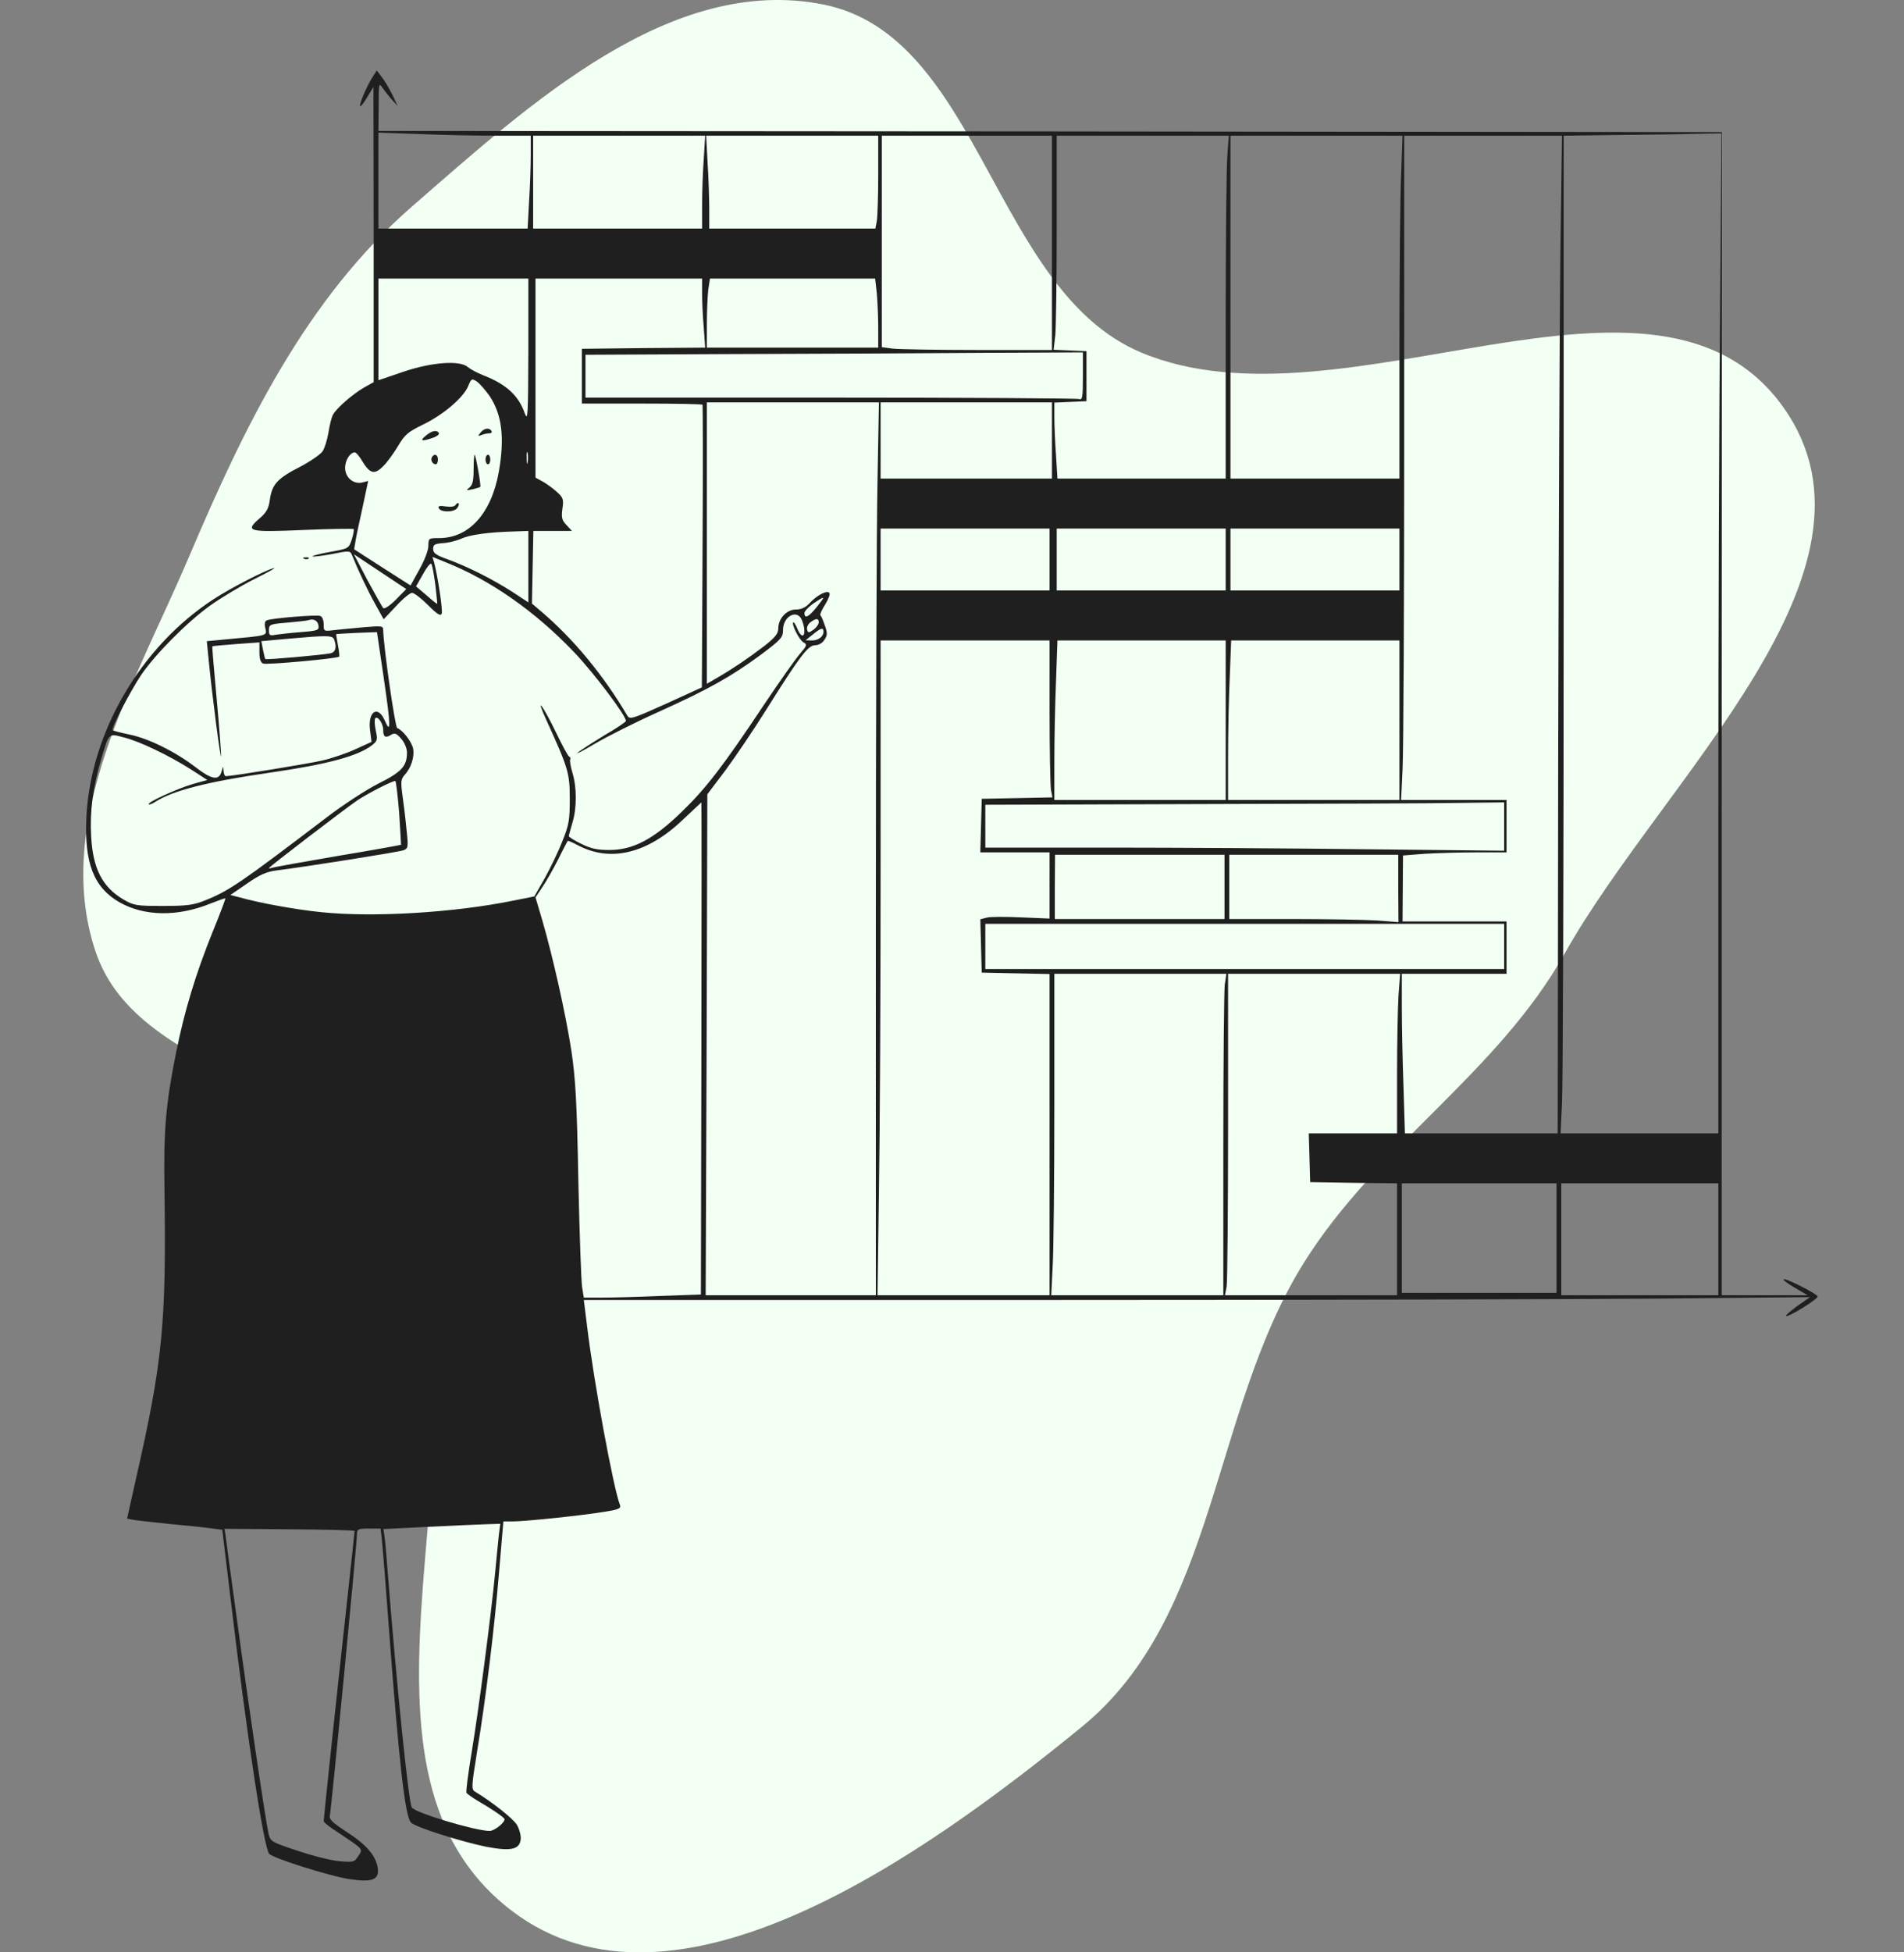 <svg width="320" height="328" viewBox="0 0 320 328" fill="none" xmlns="http://www.w3.org/2000/svg">
<rect x="0" y="0" width="320" height="328" fill="#808080" stroke="none"/>
<path fill-rule="evenodd" clip-rule="evenodd" d="M138.433 0.768C164.827 6.063 166.953 48.792 191.774 59.214C225.785 73.496 278.521 38.386 299.793 68.524C319.161 95.964 279.453 130.85 263.007 160.134C251.67 180.322 231.397 192.516 219.132 212.154C203.562 237.084 204.607 271.49 181.846 290.087C155.303 311.774 113.169 341.805 85.952 320.969C53.748 296.316 84.34 240.293 68.199 203.085C59.024 181.933 23.317 181.699 16.045 159.82C8.731 137.817 22.699 114.845 31.777 93.509C41.075 71.654 51.379 50.227 69.302 34.642C89.067 17.456 112.753 -4.385 138.433 0.768Z" fill="#F2FFF3"/>
<path d="M62.68 12.84C61.76 14.2 60.28 17.64 60.52 17.84C60.6 17.96 61.16 17.28 61.72 16.32L62.76 14.6L62.8 39.4V64.2L61.16 65.12C59.28 66.2 56.52 68.6 55.96 69.68C55.72 70.08 55.4 71.44 55.2 72.68C55 73.88 54.56 75.32 54.2 75.84C53.88 76.32 52.16 77.52 50.4 78.44C46.64 80.36 45.72 81.36 45.36 83.92C45.16 85.4 44.8 86.08 43.68 87.04C41.08 89.28 41.64 89.44 50.96 89.04C55.52 88.84 59.32 88.8 59.44 88.88C59.52 89 59.4 89.76 59.12 90.64C58.6 92.16 58.6 92.16 55.48 92.72C53.76 93.04 52.44 93.36 52.52 93.48C52.64 93.56 54.08 93.4 55.8 93.08C58.8 92.48 58.84 92.48 59.2 93.36C60.12 95.64 61.8 99.24 63.08 101.52L64.48 104.04L66.56 101.84C67.68 100.6 68.92 99.6 69.24 99.6C69.6 99.6 70.8 100.52 71.92 101.64C73.48 103.2 74.04 103.56 74.24 103.08C74.44 102.52 73.56 96.76 72.96 94.48L72.68 93.56L74.76 94.4C82.36 97.4 89.92 102.68 96.52 109.6C99.8 113.04 105.2 120.2 105.2 121.12C105.2 121.28 103.6 122.36 101.6 123.52C99.64 124.72 97.6 126 97.12 126.44C96.6 126.84 97.88 126.2 99.96 124.96C102.04 123.72 106.92 121.28 110.76 119.56C119.08 115.8 122.88 113.68 127.92 109.96C131.28 107.44 131.6 107.08 131.6 105.84C131.6 103.48 134.04 102.24 134.8 104.24C135.68 106.56 134.92 107.84 134 105.6C133.72 104.92 133.4 104.44 133.32 104.56C133 104.88 134.32 107.52 135.04 107.92C135.68 108.28 135.64 108.44 134.48 109.8C133.76 110.6 131 114.52 128.32 118.52C121.52 128.72 118.64 132.48 114.44 136.52C109.76 141.04 106.36 142.8 102.4 142.8C100.36 142.8 99.28 142.56 97.68 141.76C96.52 141.2 95.6 140.6 95.6 140.48C95.6 140.32 95.88 139.32 96.2 138.24C96.96 135.76 96.96 132.28 96.2 129.8C95.88 128.72 95.72 127.72 95.84 127.56C95.92 127.4 95.84 127.2 95.68 127.12C95.48 127.08 94.52 125.28 93.52 123.2C91.24 118.48 89.84 116.64 91.84 121C95.52 129.08 95.76 129.88 95.76 134.2C95.76 137.76 95.64 138.56 94.48 141.4C93.8 143.16 92.44 145.96 91.52 147.6L89.8 150.6L86.4 151.28C76.44 153.32 62.76 154.16 53.96 153.24C49.6 152.8 43.52 151.68 40.28 150.76L38.72 150.36L41.52 148.44C43.64 146.96 44.8 146.44 46.44 146.24C52.32 145.48 67.12 143.12 67.84 142.84C68.6 142.52 68.64 142.32 68.32 139.36C68.16 137.6 67.84 135.04 67.64 133.6C67.32 131.32 67.4 130.88 68 130.2C69.08 129.04 69.68 127.16 69.44 125.8C69.2 124.6 67.68 122.64 66.76 122.32C66.4 122.2 64.48 108.84 64.4 105.84C64.4 105.16 64.16 105.12 61.32 105.36C59.6 105.52 57.36 105.72 56.32 105.84C54.4 106.08 54.4 106.08 54.4 104.88C54.4 104.2 54.16 103.6 53.84 103.48C53.24 103.24 45.84 103.84 44.88 104.2C44.52 104.32 44.4 104.76 44.6 105.56C44.88 106.84 45.08 106.76 37.68 107.44L34.76 107.72L35.04 110.56C35.64 116.8 37.12 128.12 37.16 127C37.16 126.32 36.84 121.96 36.4 117.24C35.96 112.52 35.64 108.64 35.68 108.6C35.76 108.52 37.56 108.36 39.72 108.2L43.6 107.92V109.56C43.6 110.72 43.8 111.32 44.24 111.48C44.84 111.72 56.68 110.64 57 110.32C57.08 110.28 57 109.4 56.8 108.4C56.6 107.4 56.48 106.56 56.52 106.52C56.56 106.52 58.12 106.4 60 106.32L63.36 106.2L64.48 113.8C65.68 122 65.72 123.44 64.68 121.08C63.52 118.36 61.76 119.52 62.2 122.72L62.44 124.64L59.72 125.88C58.24 126.56 55.76 127.4 54.2 127.76C51.8 128.32 38.96 130.4 37.96 130.4C37.76 130.4 37.6 130 37.56 129.48C37.52 128.64 37.52 128.64 37.24 129.6C36.8 131.2 35.6 131 32.8 128.84C29.4 126.24 25 124.08 21.76 123.4C20.32 123.12 19.04 122.76 18.92 122.68C18.64 122.4 21.92 116.08 23.72 113.4C26.08 109.92 31.44 104.52 35.28 101.76C37.08 100.48 40.44 98.44 42.76 97.28C45.12 96.12 46.56 95.28 46 95.44C44.4 95.88 38.84 98.76 36 100.6C23.68 108.56 15.2 123.04 14.52 137.32C14.16 145 15.76 149.08 20.04 151.56C24.24 153.96 29.84 154.04 35.36 151.8C36.68 151.28 37.8 150.88 37.88 150.92C37.92 151 37 153.48 35.8 156.4C32.84 163.72 31 169.88 29.6 176.8C27.84 185.52 27.48 190 27.64 199.8C27.96 222.28 27.36 228.68 22.84 248.48L21.36 255.12L22.36 255.32C22.96 255.44 25.56 255.72 28.2 256C30.84 256.24 34 256.56 35.2 256.72L37.36 257L38.68 268C41.52 291.92 44.32 310.32 45.24 311.44C45.84 312.16 55.32 315.16 58.64 315.68C62.6 316.28 63.8 315.8 63.48 313.76C63.12 311.68 61.56 309.88 58.2 307.72C55.88 306.2 55.28 305.64 55.44 305C55.72 303.6 60 259.24 60 257.64C60 256.92 60.24 256.8 61.96 256.8H63.96L64.16 258.52C64.28 259.44 64.84 266.44 65.4 274.04C67.04 295.88 68.08 305.24 69.08 306.2C69.8 306.96 77.64 309.44 81.84 310.28C85.88 311.04 87.36 310.72 87.52 308.96C87.56 308.32 87.28 307.24 86.84 306.52C86.16 305.48 82.76 302.76 79.84 301C79.2 300.64 79.24 300.12 80.16 294.4C81.68 285.16 83.08 273.68 83.88 264.08L84.6 255.6H86.2C88.28 255.6 98.24 254.56 101.72 253.96C104 253.6 104.4 253.4 104.2 252.84C103.12 250.2 99.76 231.92 98.68 222.88L98.12 218.4H175.2C217.6 218.4 263.96 218.28 278.24 218.16L304.2 217.92L302.08 219.4C300.92 220.24 300.08 221 300.16 221.08C300.48 221.4 305.6 218.2 305.48 217.8C305.32 217.32 300 214.64 299.76 214.92C299.64 215.04 300.52 215.68 301.68 216.36L303.8 217.6H296.56H289.36V119.88L289.4 22.2L176.52 22.08L63.6 22L63.64 17.88C63.64 13.92 63.68 13.84 64.32 14.8C64.68 15.32 65.4 16.24 65.92 16.8L66.84 17.8L65.88 15.8C65.32 14.68 64.52 13.36 64.08 12.84L63.32 11.84L62.68 12.84ZM83.32 22.8H89.2V26.08C89.2 27.92 89.08 31.44 88.92 33.88L88.68 38.4H76.12H63.6V30.32V22.28L70.52 22.52C74.28 22.68 80.04 22.8 83.32 22.8ZM289.08 53.08C288.92 69.92 288.8 107.72 288.8 137.08V190.4H275.52H262.28L262.52 185.28C262.68 182.48 262.8 144.8 262.8 101.52V22.8L271.52 22.68C276.28 22.64 282.24 22.56 284.76 22.48L289.32 22.4L289.08 53.08ZM118.28 26.68C118.12 28.84 118 32.36 118 34.48V38.4H103.8H89.6V30.6V22.8H104.08H118.52L118.28 26.68ZM147.6 29.36C147.6 32.96 147.48 36.48 147.36 37.16L147.12 38.4H133.16H119.2V35.08C119.2 33.28 119.08 29.76 118.92 27.28L118.68 22.8H133.12H147.6V29.36ZM176.8 40.8V58.8H164.24C157.36 58.8 150.92 58.68 149.96 58.56L148.2 58.32V40.56V22.8H162.52H176.8V40.8ZM206.28 26.08C206.12 27.92 206 40.88 206 54.88V80.4H191.88H177.72L177.48 76.48C177.32 74.36 177.2 71.48 177.2 70.12V67.64L179.92 67.52L182.6 67.4V63.2V59L179.84 58.88L177.08 58.76L177.36 56.32C177.48 55 177.6 46.88 177.6 38.36V22.8H192.04H206.52L206.28 26.08ZM235.48 29.48C235.32 33.12 235.2 46.08 235.2 58.28V80.4H221H206.8V51.6V22.8H221.28H235.72L235.48 29.48ZM262.24 43.28C262.12 54.56 261.96 92.28 261.88 127.08L261.8 190.4H248.96H236.12L235.88 182.52C235.72 178.2 235.6 172.2 235.6 169.12V163.6H244.4H253.2V159.2V154.8H244.44H235.72L235.76 149.24L235.8 143.72L239.36 143.44C241.32 143.32 245.24 143.2 248.08 143.2H253.2V138.8V134.4H244.32H235.48L235.72 129.28C235.88 126.48 236 101.4 236 73.48V22.8H249.24H262.52L262.24 43.28ZM88.8 58.88C88.76 69.8 88.72 70.84 88.2 69.44C87.16 66.44 85.04 64.52 81.2 63.04C80.2 62.64 79.08 62.04 78.64 61.68C77.32 60.48 72.52 60.84 67.72 62.48L63.6 63.88V55.36V46.8H76.2H88.8V58.88ZM118 49.28C118 50.68 118.12 53.28 118.28 55.08L118.52 58.4L108.16 58.48L97.8 58.6V63.2V67.8H107.88C113.4 67.8 118 67.88 118.08 68C118.12 68.12 118.16 78.84 118.08 91.84L117.96 115.48L111.92 118.24C106.32 120.76 105.84 120.92 105.44 120.24C101.4 113.4 96.4 107.36 91 102.76L89.4 101.4L89.52 95.28L89.64 89.2H92.88H96.12L95.2 88.2C94.44 87.4 94.32 86.96 94.52 85.48C94.76 83.92 94.64 83.6 93.68 82.72C93.08 82.16 92 81.36 91.32 80.96L90 80.24V63.52V46.8H104H118V49.28ZM147.36 49.24C147.48 50.6 147.6 53.24 147.6 55.04V58.4H133.2H118.8V54.44C118.8 52.28 118.92 49.68 119.04 48.64L119.32 46.8H133.2H147.08L147.36 49.24ZM182 63.24C182 66.76 181.92 67.24 181.36 67.04C181 66.92 162.2 66.8 139.56 66.8H98.4V63.2V59.6L122.92 59.48C136.36 59.44 155.2 59.36 164.72 59.28L182 59.2V63.24ZM82.28 66.52C84.36 69.64 84.84 73.48 83.84 79.24C82.6 86.24 78.84 90.4 73.8 90.4C72.04 90.4 72 90.44 72 91.68C72 92.44 71.36 94.12 70.48 95.68L69 98.36L64.24 95.32L59.52 92.28L59.76 90.84C59.88 90.04 60.44 87.48 60.96 85.12L61.88 80.8L60.96 81.04C59.44 81.44 58 80.24 58 78.6C58 77.32 58.84 76 59.64 76C59.84 76 60.4 76.64 60.84 77.4C62.16 79.6 62.92 79.8 64.36 78.36C65.04 77.72 66.16 76.16 66.88 74.96C68.04 73 68.56 72.56 71.12 71.32C74.56 69.64 77.88 66.8 78.68 64.88C79.2 63.6 79.28 63.56 80.12 64.08C80.6 64.4 81.56 65.52 82.28 66.52ZM147.48 80.88C147.32 88.16 147.2 121.92 147.2 155.88V217.6H132.92H118.6L118.76 175.52L118.88 133.44L121.96 129.36C123.64 127.08 126.72 122.52 128.8 119.2C134.4 110.28 135.8 108.4 137 108.4C137.56 108.4 138.24 108.04 138.56 107.48C139.08 106.72 139.08 106.36 138.64 105.12C138.36 104.28 138.04 103.52 137.88 103.36C137.76 103.24 138.12 102.44 138.68 101.56C139.2 100.72 139.56 99.84 139.4 99.64C139.08 99.08 137.32 99.96 136.04 101.36C135.36 102.08 134.64 102.4 133.76 102.4C132.2 102.4 130.8 103.92 130.8 105.6C130.8 106.44 130.28 107.08 128.52 108.48C125.8 110.56 123.32 112.24 120.72 113.76L118.8 114.88V91.24V67.6H133.28H147.72L147.48 80.88ZM176.8 74V80.4H162.4H148V74V67.6H162.4H176.8V74ZM88.68 77.68C88.6 78.2 88.52 77.88 88.52 77C88.48 76.12 88.56 75.72 88.68 76.08C88.76 76.48 88.76 77.2 88.68 77.68ZM176.4 94V99.2H162.2H148V94V88.8H162.2H176.4V94ZM206 94V99.2H191.8H177.6V94V88.8H191.8H206V94ZM235.2 94V99.2H221H206.8V94V88.8H221H235.2V94ZM88.8 95.2V101.2L86.12 99.44C82.76 97.28 78.6 95.2 75.32 94C73.28 93.28 72.8 92.92 72.8 92.24C72.8 91.48 73.04 91.36 74.48 91.24C75.36 91.2 76.76 90.84 77.56 90.48C79 89.84 82.04 89.4 86.52 89.28L88.8 89.2V95.2ZM66.52 100.76C65.52 101.76 64.6 102.36 64.4 102.16C64.24 101.96 63.04 99.84 61.76 97.48L59.48 93.12L63.88 96.04L68.28 98.96L66.52 100.76ZM73.16 98.2C73.36 99.96 73.52 101.4 73.48 101.44C73.44 101.48 72.6 100.84 71.68 100L69.92 98.52L71.08 96.48C71.68 95.36 72.32 94.56 72.48 94.72C72.64 94.88 72.92 96.44 73.16 98.2ZM137.96 101.08C136.16 103.52 135.2 104.16 135.2 103C135.2 102.68 135.88 101.96 136.68 101.4C138.44 100.2 138.68 100.16 137.96 101.08ZM53.52 105.08C53.64 105.88 53.44 105.96 50.52 106.2C48.8 106.32 46.92 106.56 46.32 106.64C45.32 106.84 45.2 106.72 45.2 105.88C45.2 104.92 45.32 104.84 48.32 104.6C50 104.44 51.6 104.28 51.8 104.2C52.68 103.88 53.4 104.24 53.52 105.08ZM137.6 104.56C137.6 104.88 137.2 105.44 136.72 105.8C135.88 106.36 135.8 106.36 135.64 105.72C135.56 105.36 135.84 104.8 136.24 104.52C137.16 103.84 137.6 103.84 137.6 104.56ZM138.4 106.12C138.4 106.96 137.52 107.6 136.44 107.6L135.4 107.56L136.6 106.6C137.96 105.48 138.4 105.36 138.4 106.12ZM56.16 107.44C56.64 108.72 56.4 109.6 55.52 109.76C54.12 110.04 44.72 110.88 44.6 110.72C44.52 110.64 44.36 109.96 44.2 109.16L43.92 107.72L48.28 107.32C55.04 106.72 55.88 106.72 56.16 107.44ZM176.4 119.56C176.4 126.12 176.52 132.04 176.64 132.72L176.88 133.96L170.96 134.08L165 134.2L164.88 138.68L164.76 143.2H170.6H176.4V148.76V154.32L171.64 154.12C169.04 154 166.44 154 165.84 154.16L164.76 154.44L164.88 158.92L165 163.4L170.72 163.52L176.4 163.64V190.6V217.6H161.92H147.48L147.72 200.12C147.88 190.52 148 165.76 148 145.12V107.6H162.2H176.4V119.56ZM206 121V134.4H191.6H177.2V127.88C177.2 124.32 177.32 118.28 177.48 114.48L177.72 107.6H191.88H206V121ZM235.2 121V134.4H220.8H206.4V127.08C206.4 123.04 206.52 117 206.68 113.68L206.92 107.6H221.08H235.2V121ZM64.4 122.6C64.4 123.8 64.76 124.04 65.68 123.48C66.32 123.08 66.6 123.16 67.44 124.12C68 124.76 68.4 125.76 68.4 126.44C68.4 128.72 67.48 129.72 63.52 131.68C61.48 132.72 57.56 135.28 54.8 137.4C40.4 148.36 38.52 149.64 34.44 151.28C32.56 152.04 31.44 152.2 27.4 152.2C22.88 152.2 22.48 152.12 20.76 151.12C17.2 149.04 15.6 145.92 15.32 140.48C15.08 136.36 15.6 132.28 17 127.56C18.36 123.04 18.2 123.2 20.8 123.88C23.52 124.56 28.48 126.96 32.12 129.28L34.84 131.04L32.4 131.72C29.8 132.48 24.68 134.8 25 135.12C25.08 135.24 25.6 135.04 26.08 134.72C29.08 132.8 34.88 131.32 45.4 129.8C55.12 128.4 60.2 127 62.52 125.2C63.44 124.48 63.48 124.24 63.16 122.76C62.96 121.88 62.92 120.96 63.04 120.72C63.4 120.12 64.4 121.52 64.4 122.6ZM67.08 136.48C67.28 139.4 67.4 141.84 67.4 141.92C67.36 141.96 62.56 142.84 56.76 143.8C50.96 144.8 45.96 145.68 45.72 145.8C45.44 145.88 45.2 145.92 45.2 145.84C45.2 145.64 57.92 135.92 60.08 134.44C61.84 133.28 65.88 131.2 66.44 131.2C66.56 131.2 66.84 133.6 67.08 136.48ZM117.88 176.16L117.8 217.48L111 217.72C107.28 217.88 102.84 218 101.16 218H98.12L97.84 216.28C97.68 215.36 97.4 207.32 97.2 198.4C96.96 185.12 96.72 181.2 96.04 176.6C95.08 170.32 92.88 160.6 91.16 154.68L90 150.76L91.12 149.08C91.76 148.16 92.96 146.04 93.8 144.4C94.6 142.76 95.36 141.36 95.4 141.28C95.48 141.2 96.2 141.52 97.04 141.96C102.56 144.92 108.76 143.44 114.76 137.72C116.44 136.12 117.84 134.84 117.88 134.8C117.92 134.8 117.92 153.4 117.88 176.16ZM252.8 138.88V142.92L229.92 142.68C217.36 142.52 197.72 142.4 186.32 142.4H165.6V138.8V135.2L202.32 135.08C222.48 135.04 242.12 134.96 245.92 134.88L252.8 134.8V138.88ZM205.8 149V154.4H191.56H177.28V149L177.32 143.6H191.56H205.8V149ZM235 149.24L235.04 154.92L231.44 154.64C229.48 154.52 223.08 154.4 217.24 154.4H206.6V149V143.6H220.8H235V149.24ZM252.8 159V162.8H209.2H165.6V159V155.2H209.2H252.8V159ZM205.84 165.44C205.72 166.48 205.6 178.64 205.6 192.44V217.6H191.12H176.68L176.92 212.72C177.08 210.08 177.2 197.92 177.2 185.72V163.6H191.64H206.12L205.84 165.44ZM235.04 167.28C234.92 169.28 234.8 175.32 234.8 180.68V190.4H227.4H219.96L220.08 194.48L220.2 198.6L227.52 198.72L234.8 198.8V208.2V217.6H220.36H205.88L206.16 216.08C206.28 215.28 206.4 203.12 206.4 189.08V163.6H220.84H235.32L235.04 167.28ZM261.6 208V217.2H248.6H235.6V208V198.8H248.6H261.6V208ZM288.8 208.2V217.6H275.6H262.4V208.2V198.8H275.6H288.8V208.2ZM83.84 257.88C83.72 258.96 83.44 261.88 83.2 264.4C82.52 271.44 80.48 287.04 79.28 294.32C78.68 297.92 78.28 301 78.4 301.2C78.52 301.36 79.32 301.96 80.2 302.48C82.64 303.88 84.8 305.36 84.8 305.64C84.8 306.24 83.08 307.6 82.28 307.6C79.76 307.56 69.68 304.52 69.2 303.64C68.64 302.6 66.6 282.4 65.2 264.6C64.96 261.52 64.72 258.52 64.6 257.96L64.44 256.88L71.72 256.52C75.72 256.32 80.16 256.12 81.52 256.08L84.08 256L83.84 257.88ZM59.6 257.2C59.6 257.32 58.96 263.16 58.2 270.2C56.6 284.64 54.4 305.48 54.4 305.96C54.4 306.16 55.52 307.04 56.92 307.92C61.16 310.76 61.04 310.6 60.2 311.84C59.56 312.84 59.4 312.88 57.04 312.68C55.64 312.56 52.48 311.76 50 310.92C45.52 309.44 45.44 309.36 45.12 308C44.52 305.12 41.6 285.32 39.84 272.2C38.8 264.72 37.92 258.2 37.88 257.72L37.72 256.84L48.68 256.92C54.68 256.96 59.6 257.08 59.6 257.2Z" fill="#1F1F1F"/>
<path d="M80.76 72.68C80.28 73.28 80.28 73.32 80.92 73.08C81.32 72.92 81.92 72.8 82.24 72.8C82.6 72.8 82.72 72.6 82.6 72.4C82.24 71.8 81.36 71.92 80.76 72.68Z" fill="#1F1F1F"/>
<path d="M71.56 73.2C70.48 74.08 70.88 74.2 72.72 73.56C73.44 73.32 73.88 72.96 73.76 72.76C73.4 72.16 72.56 72.36 71.56 73.2Z" fill="#1F1F1F"/>
<path d="M72.599 76.8C72.319 77.28 72.679 78 73.239 78C73.439 78 73.599 77.64 73.599 77.2C73.599 76.36 72.999 76.12 72.599 76.8Z" fill="#1F1F1F"/>
<path d="M79.6 78.84C79.6 80.72 79.44 81.44 78.92 81.88C78.28 82.4 78.32 82.44 79.4 82.2C80.04 82.04 80.64 81.88 80.72 81.8C80.88 81.64 79.96 76.4 79.76 76.4C79.68 76.4 79.6 77.52 79.6 78.84Z" fill="#1F1F1F"/>
<path d="M81.6 77.2C81.6 77.64 81.8 78 82 78C82.24 78 82.4 77.64 82.4 77.2C82.4 76.76 82.24 76.4 82 76.4C81.8 76.4 81.6 76.76 81.6 77.2Z" fill="#1F1F1F"/>
<path d="M76.6 84.8C76.4 85.12 75.76 85.2 74.919 85.08C73.96 84.92 73.6 85 73.719 85.32C73.96 86.08 76.2 86.12 76.799 85.4C77.079 85.08 77.2 84.68 77.079 84.56C76.96 84.44 76.76 84.56 76.6 84.8Z" fill="#1F1F1F"/>
<path d="M51.12 93.88C51.4 94 51.76 93.96 51.88 93.84C52.04 93.72 51.8 93.6 51.36 93.64C50.92 93.64 50.8 93.76 51.12 93.88Z" fill="#1F1F1F"/>
</svg>
